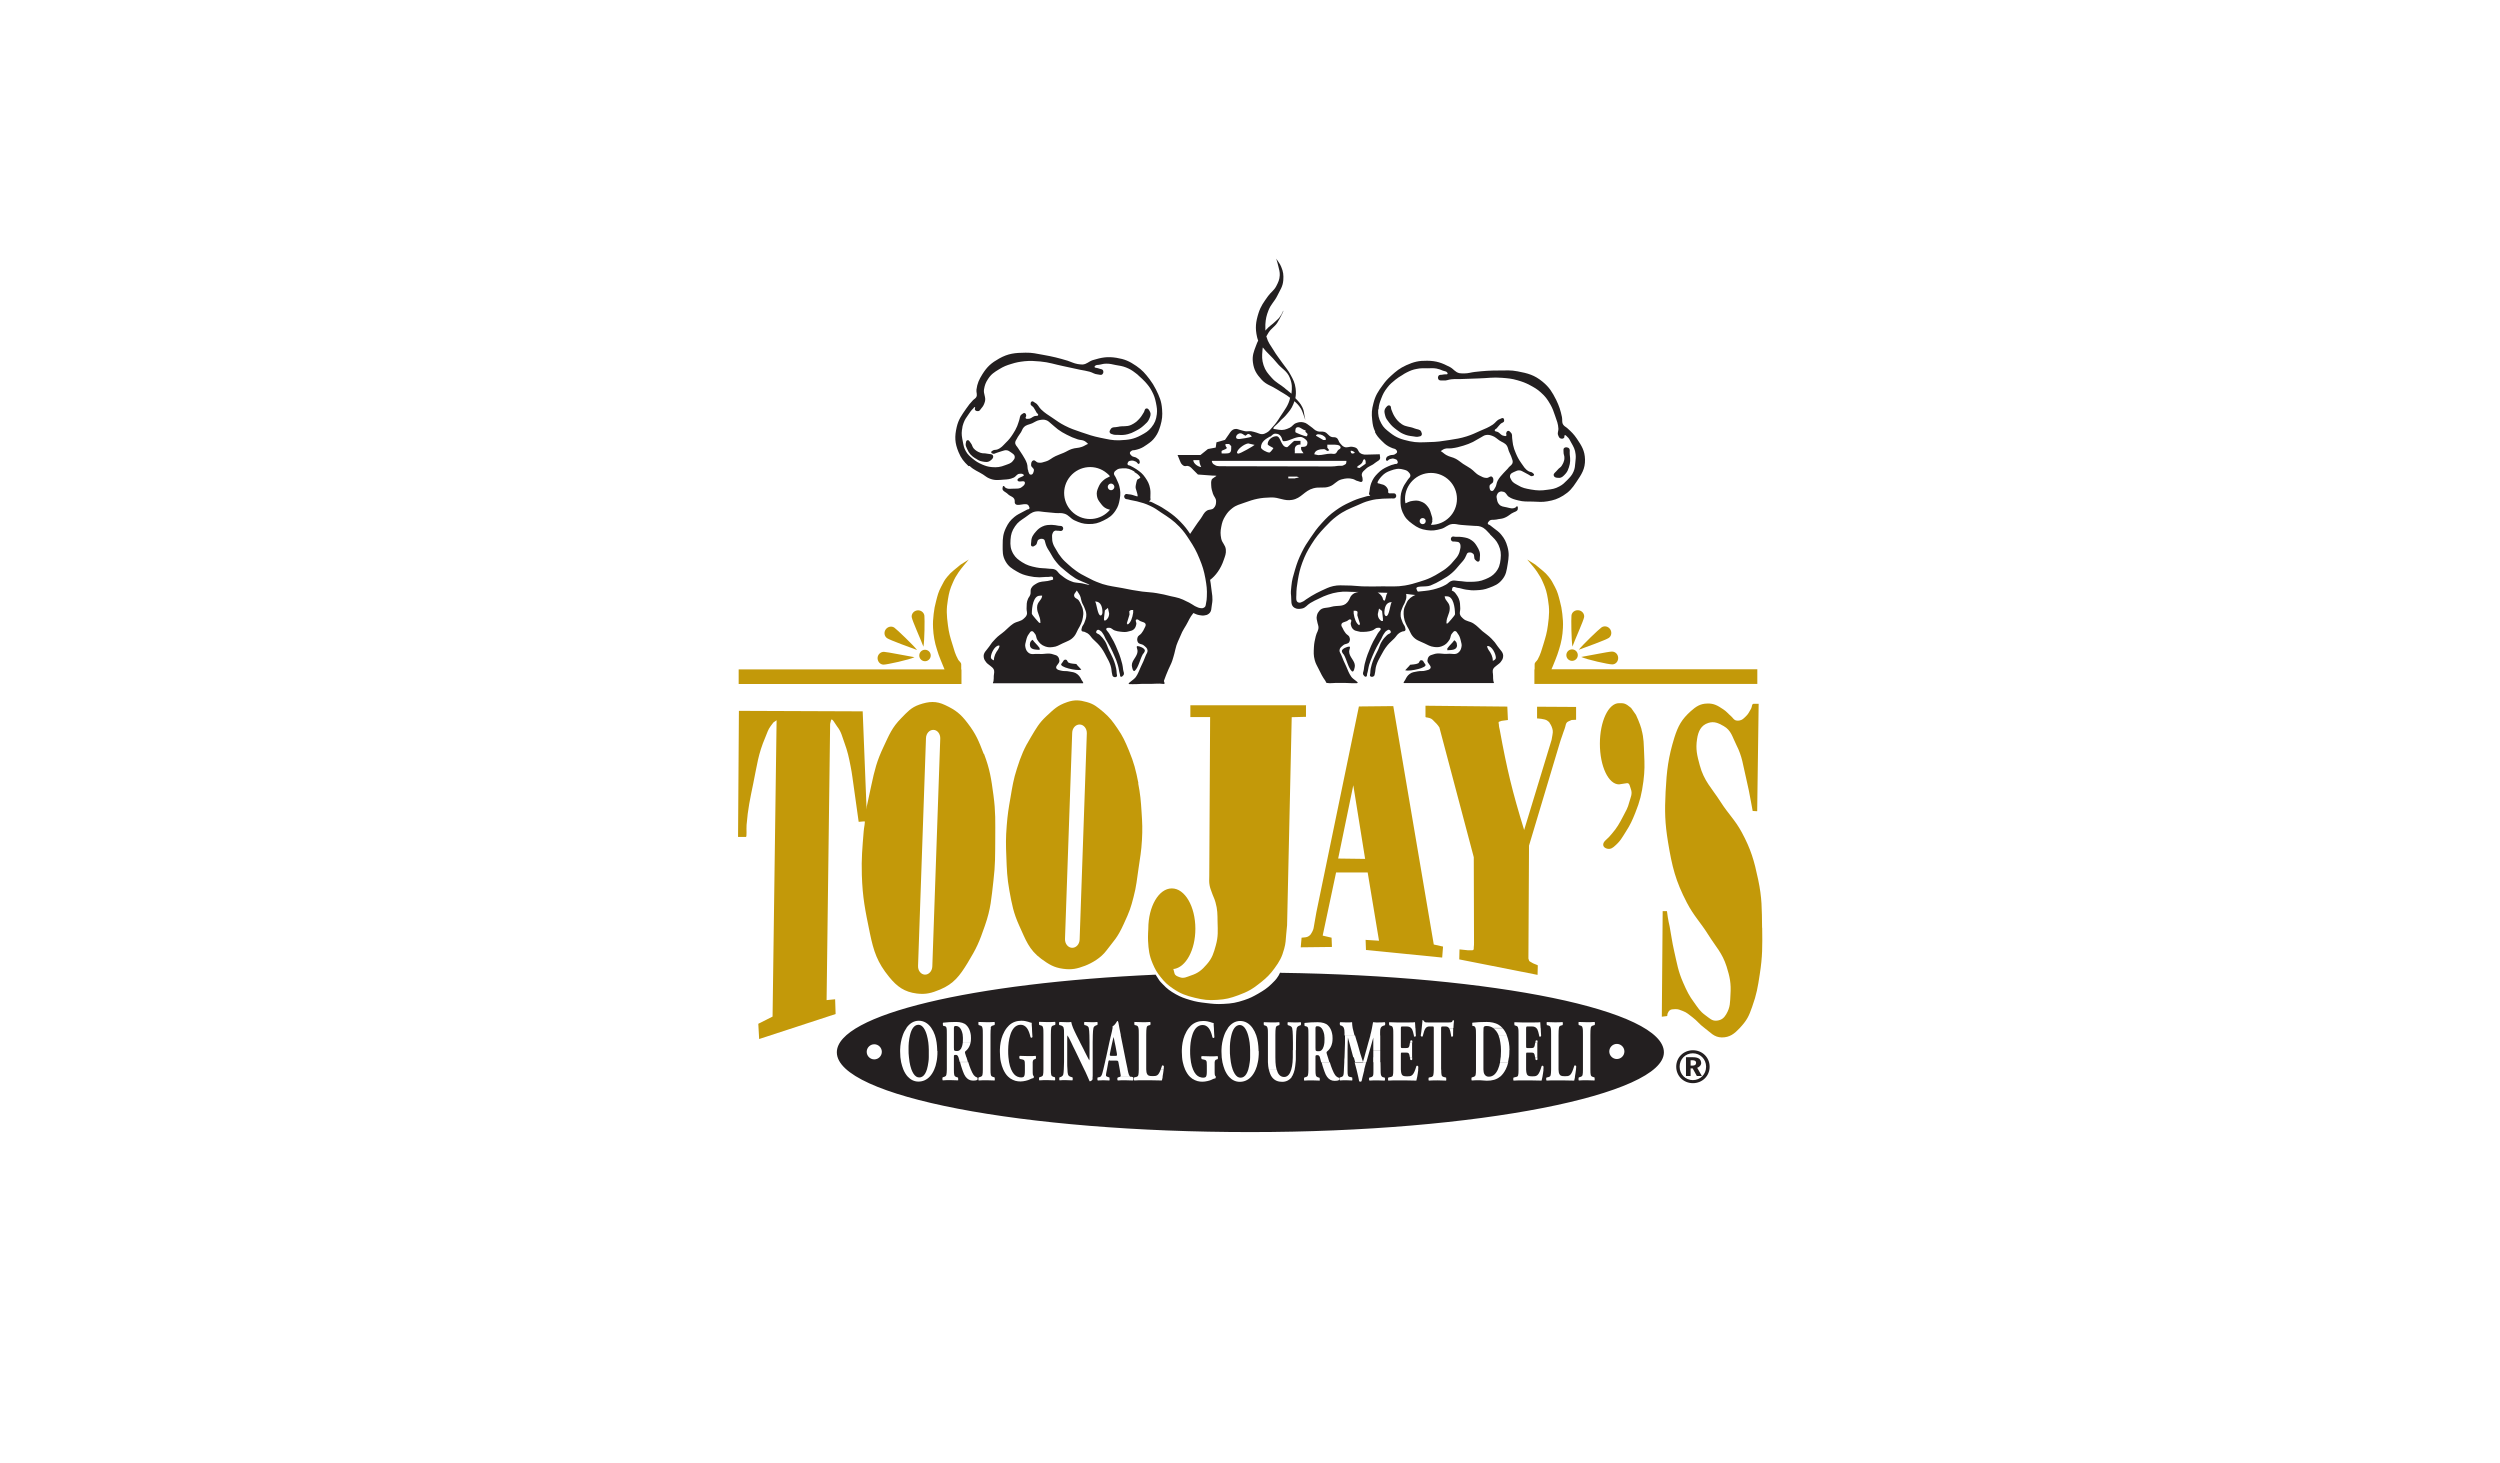 <?xml version="1.0" encoding="UTF-8"?>
<svg id="Layer_1" data-name="Layer 1" xmlns="http://www.w3.org/2000/svg" width="205" height="120" viewBox="0 0 205 120">
  <defs>
    <style>
      .cls-1 {
        fill: #c39909;
      }

      .cls-2 {
        fill: #231f20;
      }
    </style>
  </defs>
  <g>
    <path class="cls-2" d="m139.49,87.14c0-.12-.05-.23-.14-.31-.1-.08-.24-.14-.58-.14h-.52v1.54h.38v-.62h.17l.34.62h.41l-.38-.67c.16-.06.33-.19.33-.42Zm-.68.24h-.18v-.44h.13c.18,0,.32.04.32.22,0,.14-.1.22-.28.22Z"/>
    <path class="cls-2" d="m138.82,86.12h0c-.77,0-1.37.59-1.37,1.35s.6,1.35,1.37,1.35,1.37-.59,1.37-1.35-.6-1.35-1.37-1.35Zm0,2.45c-.62,0-1.09-.48-1.09-1.1s.47-1.1,1.08-1.1h0c.61,0,1.09.48,1.09,1.1s-.47,1.1-1.09,1.1Z"/>
    <path class="cls-2" d="m112.74,35.42c.16.32.3.47.55.72.2.2.31.31.55.45.14.08.23.11.37.17.1.04.18.03.25.1h0c.06.06.11.11.1.2,0,.09-.08.12-.15.17-.15.12-.3.04-.47.12-.11.05-.2.07-.25.17-.04.09-.07.19,0,.25.09.08.16-.09.27-.12.15-.04.25-.08.4-.02.1.03.18.05.22.15.04.08.06.16,0,.22-.05.06-.12.03-.2.05-.23.06-.36.1-.57.2-.35.16-.55.28-.82.55s-.41.46-.55.82c-.1.27-.11.44-.15.72-.01.08-.05.12-.02.2.01.05.13.12.07.12h-.02c-.22,0-.34.07-.55.12-.43.12-.67.21-1.07.4-.48.22-.75.37-1.17.67-.49.35-.74.6-1.15,1.05-.4.44-.59.71-.92,1.2-.31.45-.48.71-.72,1.2-.26.53-.38.85-.55,1.42-.15.52-.25.81-.3,1.35-.03.31-.06.49-.02.8.04.39-.06.77.28.97.21.12.38.1.61.06.31-.06.41-.29.68-.45.27-.16.44-.24.72-.37.29-.14.45-.22.75-.32.3-.1.48-.15.8-.2.56-.09.88-.02,1.45-.02.09,0,.17,0,.24,0-.23.04-.43.1-.6.31-.09.11-.1.2-.17.32-.05.09-.08.14-.15.22-.35.41-.81.22-1.32.37-.38.12-.72.02-.97.32-.11.13-.16.22-.2.37-.07.25,0,.4.05.65.02.11.06.16.07.27.04.32-.15.48-.22.8-.08.35-.13.54-.15.9-.02.42-.04.67.07,1.07.08.3.19.45.32.72.19.39.3.62.55.97.05.07.04.16.12.17.32.05.44,0,.72,0,.1,0,.19,0,.27,0,.16,0,.3,0,.5,0,.2,0,.32.02.52.02.18,0,.31.01.45,0,.27-.02-.3-.3-.45-.52-.21-.3-.27-.51-.42-.85-.17-.36-.26-.56-.4-.92-.06-.16-.17-.25-.15-.42.02-.19.15-.27.3-.4.17-.15.4-.08.5-.27.06-.13.07-.23.02-.37-.05-.18-.21-.2-.32-.35-.12-.15-.17-.25-.25-.42-.05-.1-.11-.16-.1-.27.02-.21.26-.21.45-.3.12-.06.21-.2.32-.12.12.08-.03.23,0,.37.04.18.07.3.2.42.12.12.24.13.4.17.04.01.07.02.1.02.02,0,.05.01.07.02.17.02.32,0,.52-.01.19-.02.3-.04.47-.1.19-.06.25-.22.45-.22.08,0,.13-.02.2.02.16.1-.11.28-.2.45-.13.26-.24.39-.37.65-.14.28-.21.44-.32.72-.11.26-.17.41-.25.67-.11.35-.16.56-.2.92-.02.17-.13.31-.02.45.06.08.13.17.22.12.08-.04.05-.14.07-.22.09-.29.09-.46.17-.75.09-.29.16-.45.27-.72.13-.3.2-.46.35-.75.14-.26.23-.39.37-.65.09-.16.11-.27.22-.42.08-.11.11-.18.22-.25.08-.05.14-.11.22-.07.07.03.11.08.12.15.04.15-.19.16-.3.27-.18.18-.29.29-.42.5-.17.26-.19.44-.32.72-.13.28-.23.43-.35.72-.07.18-.12.29-.17.47-.08.27-.11.42-.12.7,0,.11-.07.2,0,.27.1.1.32.04.35-.1.1-.4.05-.5.15-.8.1-.31.2-.47.35-.75.2-.37.31-.58.57-.9.19-.23.34-.33.55-.55.17-.17.22-.32.42-.45.09-.06.15-.08.25-.12.09-.03.17,0,.22-.07.06-.08.02-.15,0-.25-.03-.17-.14-.24-.2-.4-.1-.26-.19-.42-.17-.7,0-.22.07-.34.15-.55.07-.19.16-.28.22-.47.05-.15.1-.24.1-.4,0-.09,0-.17-.02-.24.29.03.5.07.76.09-.07.03-.15.06-.23.11-.15.09-.24.16-.35.3h-.01c-.08.11-.11.18-.17.31-.11.22-.17.35-.2.6-.02.19,0,.31.02.5.03.21.07.33.15.52.08.19.15.29.25.47.12.22.15.36.3.55.28.35.57.41.97.6.3.14.47.26.8.3.24.03.39.03.62-.05.31-.11.47-.27.65-.55.11-.18.06-.34.2-.5.09-.1.14-.22.27-.2.11.02.13.11.2.2.15.19.19.34.25.57.05.22.11.36.05.57-.04.17-.09.28-.22.4-.25.24-.53.09-.87.12-.47.05-.78-.12-1.22.05-.14.05-.25.06-.35.17-.08.1-.1.18-.12.3-.05.28.41.48.22.7-.1.11-.21.11-.35.15-.25.08-.42.02-.67.07-.27.06-.45.05-.67.22-.18.14-.25.27-.35.47-.05.1-.21.27-.1.27h7.34c.08,0-.02-.12-.02-.2-.02-.16-.02-.24-.02-.4,0-.22-.08-.38.02-.57.07-.12.15-.16.25-.25.13-.12.24-.16.35-.3.11-.14.17-.23.2-.4.07-.39-.23-.57-.45-.9-.17-.26-.28-.4-.5-.62-.26-.27-.46-.38-.75-.62-.28-.24-.41-.42-.72-.62-.32-.21-.6-.16-.87-.42-.1-.1-.17-.15-.22-.27-.09-.2.01-.34,0-.55-.02-.32,0-.51-.12-.8-.05-.12-.09-.19-.17-.3-.09-.13-.14-.21-.27-.3-.05-.03-.1-.05-.14-.07,0-.01.02-.02.02-.04.03-.07,0-.14.05-.2.1-.12.24,0,.4.02.28.03.42.11.7.15.33.05.52.07.85.05.42-.02.66-.05,1.05-.2.45-.17.74-.28,1.05-.65.35-.41.38-.77.47-1.3.09-.55.13-.89-.02-1.42-.12-.42-.24-.66-.52-1-.2-.24-.36-.33-.6-.52-.12-.1-.2-.16-.32-.25-.07-.05-.16-.04-.17-.12-.02-.07.03-.11.07-.17.15-.22.39-.11.65-.17.23-.06.38-.04.6-.12.27-.1.39-.21.62-.37.22-.15.54-.16.52-.42,0-.07.02-.15-.05-.17-.07-.02-.09.07-.15.1-.25.13-.45.04-.72-.02-.26-.06-.45-.05-.62-.25-.11-.13-.14-.23-.17-.4-.03-.14-.06-.24,0-.37.05-.12.1-.2.22-.25.12-.05.2-.03.32,0,.22.06.24.27.42.4.27.18.46.22.77.3.45.12.73.09,1.2.1.47.01.74.06,1.2-.02.53-.09.84-.19,1.3-.47.51-.32.74-.6,1.07-1.1.44-.65.74-1.09.72-1.87-.02-.71-.27-1.11-.67-1.7-.25-.37-.44-.55-.77-.85-.13-.12-.25-.15-.35-.3-.13-.21-.05-.38-.1-.62-.12-.56-.22-.88-.47-1.4-.33-.65-.56-1.04-1.12-1.5-.67-.55-1.2-.69-2.05-.85-.57-.11-.9-.07-1.47-.07-.8,0-1.25.03-2.05.12-.33.04-.52.12-.85.12-.16,0-.25,0-.4-.02-.35-.08-.46-.33-.77-.5-.67-.35-1.11-.51-1.87-.52-.69-.01-1.1.09-1.72.37-.54.25-.81.47-1.25.87-.29.27-.44.43-.67.75-.39.53-.61.86-.77,1.5-.14.52-.16.84-.1,1.37.04.39.08.62.25.97Zm9.25,17.55c.35,0,.67.65.67.97,0,.13-.13.2-.25.25,0-.35-.15-.63-.35-.9,0,0-.2-.32-.07-.32Zm-10.54-1.7c-.25-.15-.38-.52-.45-.97v-.22h.15c.07,0,.15.05.17.1l-.02.27.22.72-.07.1Zm1.95-.35h-.12c-.13-.07-.3-.25-.3-.57l.1-.45.25.2.07.62v.2Zm.05-1.7c-.07-.08-.05-.16-.1-.25-.1-.18-.23-.3-.38-.38.01,0,.02,0,.04,0,.3.01.47.01.76.02-.17.24-.15.79-.31.61Zm.22,1.3c-.1,0-.15-.15-.15-.25,0-.4.1-.9.6-.9-.13.18-.2,1.15-.45,1.15Zm5.64-.15c0,.1-.6.75-.6.75-.17,0-.1.02-.1-.05,0-.52.27-.7.27-1.2s-.37-.55-.42-.97c.07-.02.12,0,.2,0,.52,0,.65.92.65,1.47Zm2.87-6.55c.31.31.52.48.7.87.18.41.22.7.17,1.15-.05.46-.13.75-.42,1.1-.25.29-.47.4-.82.55-.45.19-.74.21-1.22.22-.39.02-.61-.05-1-.07-.2-.01-.33-.07-.52-.02-.23.06-.3.21-.5.32-.38.21-.63.29-1.05.4-.47.12-.85.12-1.22.17-.08,0-.09-.08-.12-.15-.23-.4.7-.18,1.12-.35.36-.15.56-.25.9-.45.35-.2.55-.31.85-.57.29-.25.42-.43.67-.72.16-.19.27-.28.4-.5.05-.09.07-.15.12-.25.04-.07.04-.13.1-.17.06-.05.12-.05.2-.05.11,0,.17.04.25.1.16.13.03.36.17.5.09.08.16.18.27.15.15-.04.1-.22.12-.37.05-.36-.06-.59-.25-.9-.13-.21-.22-.33-.42-.47-.26-.19-.46-.22-.77-.27-.2-.03-.32-.03-.52-.02-.14,0-.25-.07-.35.02-.05.05-.07.08-.07.15,0,.06.01.1.05.15.07.1.18.05.3.07.13.03.23,0,.32.07.09.08.11.16.12.27.01.1,0,.15-.02.25-.04.21-.07.33-.17.52-.1.18-.19.27-.32.42-.2.24-.31.37-.55.57-.23.2-.39.29-.65.45-.27.17-.43.26-.72.4-.36.17-.57.23-.95.35-.45.14-.71.22-1.17.3-.71.12-1.13.06-1.85.07-.65.01-1.02.02-1.67,0-.47-.02-.73-.07-1.2-.07-.46,0-.73-.05-1.17.05-.39.09-.59.21-.95.37-.34.16-.53.26-.85.45-.17.1-.26.17-.42.27-.1.06-.14.12-.25.17-.14.06-.24.14-.39.08-.23-.08-.16-.45-.16-.6,0-.45.04-.75.12-1.22.1-.58.17-.9.37-1.45.23-.61.4-.94.75-1.5.37-.59.62-.89,1.1-1.4.36-.38.56-.59.97-.9.6-.45,1.01-.6,1.7-.9.37-.16.58-.27.97-.37.43-.12.68-.14,1.12-.17.27-.02.43,0,.7-.02.13-.01.24.04.32-.05.05-.05.07-.08.07-.15,0-.06-.01-.1-.05-.15-.08-.11-.21-.05-.35-.07-.09-.01-.16.03-.22-.02-.09-.07,0-.17-.05-.27-.06-.16-.13-.25-.27-.35-.14-.1-.26-.08-.42-.15-.07-.03-.16,0-.17-.07,0,0,0,0,0,0h0s0,0,0,0c-.02-.1.17-.36.35-.55.23-.24.41-.34.72-.45.37-.13.62-.2,1-.1.2.05.34.07.47.22.08.09.14.15.15.27.01.17-.14.23-.22.37-.14.24-.26.35-.37.6-.17.38-.22.63-.22,1.05,0,.4.02.64.17,1,.2.46.42.68.82.97.4.3.68.43,1.17.5.45.07.73.02,1.17-.1.38-.1.53-.36.92-.4.27-.03.43.05.7.07.37.04.58.04.95.07.26.03.43-.01.67.07.37.13.5.35.77.62Zm-4.74-1.09c.05-.24-.03-.39-.1-.62-.07-.24-.12-.38-.27-.57-.17-.22-.31-.33-.57-.42-.24-.09-.4-.08-.65-.05-.15.02-.24.04-.37.1l-.22.1-.02-.03c-.02-.11-.03-.22-.03-.33,0-1.17.95-2.13,2.13-2.13s2.13.95,2.13,2.13-.95,2.13-2.13,2.13c0,0,.09-.17.12-.29h0Zm-.53,0c0,.14-.11.25-.25.25s-.25-.11-.25-.25.11-.25.25-.25.25.11.25.25Zm6.8-4.39c-.15.19-.27.27-.42.45-.2.23-.33.35-.48.62-.12.22-.08.4-.22.6-.08.11-.11.25-.25.25-.17,0-.21-.23-.2-.4.02-.19.27-.19.3-.37.03-.16.03-.31-.1-.4-.14-.09-.25.1-.43.1-.25,0-.38-.09-.6-.2-.32-.16-.43-.37-.72-.57-.23-.16-.37-.22-.6-.37-.24-.16-.35-.28-.6-.42-.29-.16-.51-.15-.8-.32-.19-.11-.25-.2-.45-.32h0c.12-.07.17-.13.3-.18.22-.08.37-.02.6-.05.39-.05.6-.11.97-.22.31-.1.48-.16.77-.3.26-.13.39-.24.65-.37.16-.08.24-.17.42-.2.2-.03.33,0,.52.07.25.09.35.22.57.37.25.17.47.2.63.45.09.15.09.26.15.42.09.24.18.36.25.6.03.12.08.18.07.3-.01.23-.2.3-.35.47Zm-10.67-4.76c.02-.36.09-.56.22-.9.14-.37.25-.58.5-.9.22-.29.39-.42.67-.65.2-.16.33-.24.55-.37.14-.09.22-.15.37-.22h0c.3-.15.49-.23.82-.29.33-.07.53-.05.87-.05.29,0,.46-.03.75.02.21.04.33.09.52.17.15.06.29.04.37.17.01.02.02.03.02.05.04.14-.21.06-.35.1-.16.05-.32-.02-.4.12-.05.1-.05.18,0,.27.08.14.24.08.4.1.26.03.41-.08.67-.1.31-.03.49-.01.8-.02.56-.02.87-.03,1.42-.05.75-.02,1.17-.11,1.92-.05.5.04.79.06,1.27.2.41.12.64.2,1.02.4.37.2.59.32.9.6.36.32.53.55.77.97.2.35.27.57.4.95.14.41.25.64.27,1.07,0,.2-.1.34-.02.52.05.13.09.24.22.27.11.03.21.01.27-.07.05-.06-.02-.16.05-.2.08-.04.13.07.2.12.17.14.21.28.32.47.2.35.33.57.37.97.03.25,0,.4-.02.65-.03.31-.03.49-.15.77-.13.31-.29.46-.52.7-.23.23-.36.37-.65.52-.35.19-.58.22-.97.27-.52.08-.83.07-1.35-.02-.43-.08-.7-.12-1.07-.35-.24-.14-.42-.2-.55-.45-.06-.12-.12-.19-.1-.32.03-.21.21-.26.4-.35.13-.06.21-.1.35-.1.17,0,.25.08.4.15.15.07.22.13.37.2.11.05.18.16.3.12.07-.02.14-.03.15-.1.01-.07-.05-.1-.1-.15-.1-.11-.22-.07-.35-.15-.3-.18-.4-.39-.6-.67-.21-.3-.31-.49-.45-.82-.11-.26-.16-.4-.22-.67-.04-.2-.04-.32-.07-.52-.03-.19.03-.34-.1-.47-.08-.09-.16-.2-.27-.15-.08.03-.1.1-.12.17-.03.08.06.16,0,.22s-.14.01-.22,0c-.21-.04-.27-.19-.45-.3-.11-.06-.29-.03-.27-.15,0-.08.09-.09.15-.15.13-.14.19-.24.32-.37.11-.11.28-.1.3-.25,0-.08,0-.14-.05-.2-.09-.08-.19.01-.3.05-.27.09-.34.29-.57.45-.38.25-.63.34-1.05.52-.42.19-.66.31-1.1.45-.54.17-.86.21-1.42.3-.64.1-1,.16-1.65.17-.62.02-.99.06-1.6-.07-.67-.15-1.08-.27-1.62-.7-.33-.26-.53-.41-.72-.77-.22-.4-.27-.69-.25-1.15Z"/>
    <path class="cls-2" d="m119.47,52.9c0-.2-.07-.3-.22-.4h0c-.17.25-.35.37-.57.67v.15c.35-.02.8,0,.8-.42Z"/>
    <path class="cls-2" d="m110.63,53.02c-.15,0-.6.17-.6.37,0,.12.17.3.17.3.22.37.35,1.07.65,1.35.17.15.25-.35.25-.45,0-.42-.47-.72-.47-1.17,0-.15.15-.4,0-.4Z"/>
    <path class="cls-2" d="m100.85,86.1c0,.18,0,.39.03.6h0c.01.13.03.26.05.4h0c.04.21.08.42.15.6h0c.1.27.23.49.4.6h0c.08.05.16.07.25.07s.17-.02.25-.07h0c.17-.1.29-.31.38-.6h0c.05-.17.09-.38.12-.6h0c.02-.13.03-.26.03-.4,0-.13,0-.27,0-.42,0-.06,0-.12,0-.18h0c0-.21-.02-.41-.04-.6-.03-.22-.07-.42-.12-.6h0s0,0,0,0c-.07-.25-.16-.45-.27-.6h0c-.12-.16-.26-.25-.42-.25-.17,0-.32.09-.44.25h0c-.11.15-.19.35-.25.6h0c-.04.18-.08.38-.1.6h0c-.02.18-.02.37-.02.58v.02h-.69,0s.69,0,.69,0Z"/>
    <path class="cls-2" d="m104.97,79.75h0s-.08.16-.08.16c-.03.07-.06.11-.1.17-.16.26-.3.38-.52.6-.38.37-.64.53-1.1.8-.42.24-.67.37-1.12.52-.65.22-1.04.29-1.72.32-.55.03-.87,0-1.42-.07-.52-.06-.82-.1-1.32-.25-.47-.14-.74-.23-1.17-.47-.46-.26-.71-.44-1.07-.82-.13-.14-.22-.21-.32-.37l-.27-.42h.03c-15,.67-26.17,3.27-26.17,6.37,0,3.61,15.18,6.54,33.91,6.54s33.91-3.09,33.91-6.54-13.86-6.28-31.43-6.52Zm-26.02,5.14h.66c0,.08.01.15.01.24,0,.14-.01.26-.03.36h-.64c0-.09.01-.18.01-.29s0-.21-.02-.31Zm-7.26,1.98c-.34,0-.62-.28-.62-.62s.28-.62.62-.62.62.28.62.62-.28.62-.62.62Zm5.18-.69c0,.18,0,.35-.02.51h0c-.01.14-.03.27-.06.4-.04.22-.1.42-.18.6h0c-.1.24-.23.44-.38.6h0c-.25.26-.56.4-.92.4-.33,0-.63-.14-.87-.4h0s0,0,0,0c-.15-.16-.27-.36-.37-.6h0c-.07-.18-.13-.38-.18-.6h0c-.02-.13-.04-.26-.06-.4h0c-.01-.15-.02-.3-.02-.46,0-.05,0-.1,0-.15h0c0-.21.03-.41.06-.6h0s0,0,0,0c.04-.21.09-.41.16-.6h0s0,0,0,0c.08-.23.19-.43.31-.6h.53c-.11.15-.19.35-.25.6h0c-.04.18-.08.38-.1.6h0c-.02.18-.02.37-.02.58v.02h-.69,0s.69,0,.69,0c0,.18,0,.39.03.6h0c.01.13.03.26.05.4h0c.04.21.08.42.15.6h0c.1.27.23.49.4.6h0c.08.05.16.07.25.07s.17-.02.25-.07h0c.17-.1.29-.31.38-.6h0s0,0,0,0h0s0,0,0,0c.05-.17.09-.37.12-.6h0c.02-.13.03-.26.03-.4,0-.13,0-.27,0-.42,0-.06,0-.12,0-.18h0c0-.21-.02-.41-.04-.6-.03-.22-.07-.42-.12-.6h0s0,0,0,0c-.07-.25-.16-.45-.27-.6-.12-.16-.26-.25-.42-.25-.17,0-.32.09-.44.25h0s-.54,0-.54,0c.26-.36.6-.58,1.01-.58s.76.21,1.02.58c.12.17.22.37.3.6h0c.06.18.11.38.14.6.03.19.04.39.05.6h-.69,0s.69,0,.69,0v.09Zm1.69,2.41c-.23-.01-.42-.02-.63-.02s-.41,0-.63.02c-.03-.04-.03-.22,0-.25l.12-.04s.04-.01.06-.02h0s0,0,0,0c.12-.05.15-.15.16-.6v-2.8h0c0-.32,0-.5-.03-.6h0c-.03-.1-.07-.12-.16-.14l-.12-.03s-.04-.22,0-.25c.32-.04.66-.06,1.07-.06.37,0,.68.09.84.26.07.07.13.14.18.23.1.17.16.37.19.6h-.66c-.04-.26-.12-.47-.23-.6h0c-.09-.1-.2-.16-.32-.16-.13,0-.17.01-.18.16h0s0,.12,0,.21v.39h0v1.01c0,.09,0,.15.01.19h-.61,0s.61,0,.61,0c.02.08.09.09.25.09.1,0,.18-.03.24-.09h0s.06-.07.09-.11c.05-.09.11-.24.14-.49h0s.64,0,.64,0c-.06.29-.18.47-.3.6h0s-.09.08-.13.12c-.04.04-.04.08-.02.16.03.11.07.22.1.32h-.65c-.05-.15-.12-.19-.21-.19-.15,0-.16.01-.16.16v.44h0v.6h0c0,.45.03.54.16.6h0s.04.01.06.02l.12.04s.03.21,0,.25Zm.04-1.9h.65c.04.14.08.28.12.4h-.67c-.03-.11-.06-.23-.09-.34,0-.02-.01-.04-.02-.06Zm1.53,1.86c-.07.05-.21.06-.34.06-.26,0-.46-.11-.62-.33h0c-.08-.11-.15-.26-.21-.43-.02-.06-.04-.11-.06-.17h0c-.07-.2-.13-.4-.18-.6h.67c.07.24.14.43.21.6h0c.08.2.16.36.24.47.04.05.08.09.12.12.07.05.13.07.17.08.04.04.04.14.02.19Zm1.12-4.26c-.02.11-.03.29-.03.58v.02h0v2.2h0v.6c0,.46.03.55.16.6.02,0,.04.01.06.02l.12.04s.03.21,0,.25c-.23-.01-.44-.02-.65-.02s-.42,0-.66.02c-.03-.04-.03-.21,0-.25l.12-.04s.04-.01.06-.02h0c.13-.05.16-.14.16-.6v-.6h0v-1h0v-.6h0v-.6h0v-.02c0-.3,0-.47-.03-.58h0c-.03-.14-.08-.17-.2-.2l-.12-.04s-.03-.21,0-.25c.23.01.45.02.66.02s.42,0,.65-.02c.03.04.03.21,0,.25l-.12.04c-.11.03-.17.06-.2.2h0Zm3.68,2.54l-.1.03c-.09.03-.13.07-.15.23h0c0,.07,0,.15,0,.27v.33h0v.07c0,.3,0,.45.09.47,0,0,0,.03,0,.05,0,.05,0,.11-.02.12-.07.02-.19.04-.3.11-.15.08-.52.17-.76.17-.29,0-.54-.05-.85-.25-.06-.04-.12-.09-.18-.15h0s0,0,0,0c-.16-.15-.29-.36-.4-.6h0c-.08-.18-.14-.38-.19-.6h0c-.03-.13-.05-.26-.06-.4-.01-.14-.02-.28-.02-.43,0-.06,0-.12,0-.17h0s0,0,0,0c0-.21.03-.41.06-.6.04-.21.09-.41.17-.6h0c.09-.22.2-.42.34-.6h0c.06-.07.12-.14.18-.2.29-.27.64-.38,1.01-.38.48,0,.72.17.85.17,0,.09,0,.24.02.41h-.43s0,0,0,0h.43c0,.18.02.39.03.6h0s0,.1.01.15c-.02.08-.13.09-.16.01-.01-.06-.02-.11-.04-.16h0c-.07-.26-.16-.46-.27-.6h0,0c-.14-.17-.3-.25-.5-.25-.21,0-.39.09-.54.25h0s0,0,0,0c-.13.15-.24.35-.31.6h0c-.06.18-.1.38-.13.6h-.66,0s.66,0,.66,0c-.02.19-.04.39-.04.6h0v.04c0,.2,0,.39.02.56.01.14.03.28.05.4h0c.04.24.1.43.17.6h0c.07.16.15.3.24.4.09.1.18.16.27.2h-.78s0,0,0,0h.78c.12.05.23.07.32.07.1,0,.17-.02.22-.07.06-.07.08-.21.08-.48v-.45c0-.12,0-.2-.01-.27-.02-.15-.08-.18-.22-.21l-.19-.04s-.04-.08-.04-.14h0s.01-.09.04-.11c.31.01.52.02.73.02s.42,0,.57-.02c.02.02.03.06.03.11h-1.35,0s1.35,0,1.35,0c0,.06,0,.12-.03.14Zm1.6,1.76c-.23-.01-.44-.02-.65-.02s-.42,0-.66.02c-.03-.04-.03-.21,0-.25l.12-.04s.04-.01.06-.02h0s0,0,0,0c.13-.05.16-.14.16-.6v-1h0v-.6h0v-.6h0v-.62c0-.3,0-.47-.03-.58h0c-.03-.14-.08-.17-.2-.2l-.12-.04s-.03-.21,0-.25c.23.01.45.02.66.02s.42,0,.65-.02c.03.04.03.21,0,.25l-.12.04c-.11.03-.17.06-.2.2h0c-.02.11-.03.29-.03.58v.62h0v.6h0v.6h0v.4h0v.6c0,.46.03.55.16.6h0s.04.01.06.02l.12.04s.03.21,0,.25Zm2.82.08s-.07-.16-.17-.39h.41c0,.09,0,.16,0,.22-.03.09-.15.17-.25.17Zm.54-4.59c-.11.04-.18.08-.23.21h0s0,.02,0,.02c-.03.11-.04.31-.05.57h0c0,.18-.01.39-.01.6h0v.6h0v1h0v.6h0c0,.22,0,.43,0,.6h-.42c-.05-.12-.11-.25-.18-.4l-.1-.2h0l-.29-.6h0l-.19-.4-.29-.6-.13-.26c-.06-.13-.11-.24-.16-.34h0c-.15-.31-.25-.5-.31-.58-.02.07-.02.19-.02.46v.12h0v.6h0v.6h0v.4c0,.22,0,.43.02.6h0c0,.18.02.32.04.4.03.12.1.17.18.2h0s.05.02.07.03l.12.03c.03.06.03.21,0,.25-.23-.01-.41-.02-.58-.02-.16,0-.32,0-.48.02-.03-.04-.03-.19,0-.25l.07-.02s.06-.02.08-.03h0c.07-.04.13-.09.16-.2.02-.08.03-.22.04-.4h0c0-.17.02-.38.02-.6h0v-.4h0v-.6h0v-.6h0v-.6c0-.36,0-.47-.03-.56,0-.01,0-.02,0-.04h0c-.03-.1-.1-.17-.24-.21l-.12-.03c-.03-.06-.03-.23.02-.25.2.01.42.02.6.02.15,0,.27,0,.36-.02.02.13.07.29.15.49h-.77s0,0,0,0h.77c.07.17.17.37.28.6h0c.08.17.18.35.28.55l.02.05.31.6h0l.03.07c.11.22.2.39.27.53h0c.05.1.1.19.14.26.02-.06.02-.15.02-.26v-.6h0v-.6h0c0-.21,0-.42-.01-.6,0-.26-.03-.47-.05-.58,0,0,0-.02,0-.02h0c-.04-.13-.13-.17-.24-.21l-.12-.03c-.03-.06-.03-.21,0-.25.23.01.4.02.58.02.16,0,.32,0,.48-.02.03.04.03.19,0,.25l-.08.02Zm1.13,2.87c-.1,0-.12,0-.14.14h0s-.11.6-.11.6h0l-.05.24c-.03.14-.03.2-.03.26,0,.04.02.07.1.1h0s.03.01.05.02l.13.04s.04.22,0,.25c-.15-.01-.32-.01-.51-.02-.15,0-.25.02-.44.02-.05-.04-.04-.19-.01-.25l.12-.02s.06-.01.09-.03h0c.07-.04.13-.13.18-.33.02-.09.04-.18.07-.27h0c.04-.17.08-.37.14-.6h0s0,0,0,0c.02-.09.04-.18.06-.28l.03-.12.13-.6h0l.13-.6h0l.1-.44c.01-.06.03-.11.04-.16h0s0,0,0,0c.06-.26.11-.45.13-.6h.56s0,0,0,0h-.56c0-.05,0-.1,0-.15.21-.08.37-.43.38-.43.06,0,.08.04.1.14.02.12.04.25.08.44h0s0,0,0,0c.03.15.07.32.11.55v.05h0l.12.6h-.61c-.04-.2-.07-.37-.1-.47-.03.11-.07.27-.11.47-.02.1-.04.21-.07.32l-.06.28h0l-.05.26c-.04.19-.02.22.09.22h.38c.1,0,.12-.02.09-.21l-.05-.27h0l-.06-.32c-.02-.1-.04-.19-.06-.28h.61l.12.6h0l.12.6.08.4h0l.12.57s0,.02,0,.03h0c.08.38.12.54.25.6h-.88c.06-.03.07-.07.07-.1,0-.05-.03-.22-.08-.49h0s0,0,0,0l-.11-.6h0c-.02-.13-.06-.14-.21-.14h-.48Zm1.89,1.65c-.21-.01-.45-.02-.67-.02s-.39,0-.58.02c-.05-.04-.06-.19,0-.25l.14-.04s.03,0,.05-.02h0s.88,0,.88,0c0,0,.03,0,.03,0l.16.04s.03.21,0,.25Zm2.43-.3h0c-.02.13-.05.24-.07.3-.23-.01-.64-.02-1-.02h-.58c-.2,0-.41,0-.68.02-.04-.04-.05-.21-.01-.25l.16-.04s.04,0,.06-.02h0c.13-.05.15-.14.16-.6h0v-.6h0s0,0,0,0v-1h0v-.6h0v-.6h0v-.03c0-.29,0-.46-.03-.57h0c-.03-.14-.08-.18-.19-.21l-.13-.03s-.04-.21,0-.25c.22.01.44.02.65.02s.42,0,.64-.02c.03.04.03.21,0,.25l-.11.03c-.11.03-.17.06-.19.21h0c-.02.11-.03.28-.03.57v.03h0v.6h0v.6h0v1h0v.29c0,.12,0,.22,0,.31h0c0,.17.03.3.07.37.06.12.13.18.45.18.34,0,.48-.02.67-.55h.24c-.02.2-.06.42-.09.6Zm.08-.6h0s-.24,0-.24,0c.03-.09.06-.19.1-.3.03-.07.13-.04.16.04,0,.08-.01.17-.02.26Zm4.43-.85l-.1.03c-.09.03-.13.07-.15.23h0c0,.07,0,.15,0,.27v.33h0v.07c0,.3,0,.45.09.47,0,0,0,.03,0,.05h0s0,.11-.02.12c-.07.02-.19.04-.3.11-.15.08-.52.17-.76.17-.29,0-.54-.05-.85-.25-.06-.04-.12-.09-.18-.15h0s0,0,0,0c-.16-.15-.29-.36-.4-.6h0c-.08-.18-.14-.38-.19-.6h0c-.03-.13-.05-.26-.06-.4h0c-.01-.14-.02-.28-.02-.43,0-.06,0-.12,0-.17h0s0,0,0,0c0-.21.03-.41.06-.6.04-.21.09-.41.17-.6h0c.09-.22.2-.42.34-.6h0c.06-.07.12-.14.18-.2.29-.27.64-.38,1.01-.38.48,0,.72.17.85.17,0,.09,0,.24.02.41h-.43s0,0,0,0h.43c0,.18.02.39.03.6h0s0,.1.01.15c-.02.08-.13.09-.16.01-.01-.06-.02-.11-.04-.16h0c-.07-.26-.16-.46-.27-.6h0,0s0,0,0,0c-.14-.17-.3-.25-.5-.25-.21,0-.39.09-.54.25h0s0,0,0,0h0s0,0,0,0c-.13.15-.24.35-.31.6h0c-.06.18-.1.38-.13.6h-.66,0s.66,0,.66,0c-.02.19-.04.39-.04.6h0v.04c0,.2,0,.39.02.56h0c.01.14.03.28.05.4h0c.04.24.1.43.17.6h0c.07.16.15.3.24.4.09.1.18.16.27.2h-.78s0,0,0,0h.78c.12.05.23.07.32.07.1,0,.17-.02.22-.07h0c.06-.07.08-.21.08-.48v-.12h0v-.33c0-.12,0-.2-.01-.27h0s0,0,0,0c-.02-.15-.08-.18-.22-.21l-.19-.04s-.04-.08-.04-.14h0s.01-.09.04-.11c.31.01.52.02.73.02s.42,0,.57-.02c.02.02.03.06.03.11h-1.35,0s1.35,0,1.35,0c0,.06,0,.12-.03.14Zm23.72-1.94h-.68c-.11-.27-.26-.47-.45-.6h0s0,0,0,0h.77c.15.16.27.37.36.6Zm-6.96-1.21s.04-.04.06-.04.04,0,.06.03c0,0,0,.02,0,.02h0,0s0,0,0,0h-.12Zm-4.63,2.6l.06-.2h0,0s0,0,0,0h0l.16-.59s0,0,0,0h0s0,0,0,0c.07-.23.12-.42.17-.6h0s.81,0,.81,0v.6h0c0,.21,0,.41,0,.6h-.57v-.6h0v-.43h0c-.04.14-.08.29-.12.43h0c-.06.2-.11.4-.17.6h0c-.06.2-.11.4-.17.6h-.28c.03-.11.07-.24.11-.4Zm.63.4v-.6h.57c0,.21,0,.41,0,.6h0c0,.14,0,.27,0,.4h-.58v-.4h0Zm-2.7-2.88c.15.01.33.02.54.02.14,0,.27,0,.42-.02,0,.16.02.32.05.49h0,0s0,0,0,0c.04.18.09.38.15.6h-.82v-.24c0-.17-.02-.28-.05-.36h.71s0,0,0,0h-.71c-.04-.12-.12-.17-.22-.21l-.09-.03c-.04-.06-.04-.23.01-.25Zm-1.31,1.09h.66c0,.08.01.15.01.24,0,.14-.01.26-.03.36h-.64c0-.09.01-.18.01-.29s0-.21-.02-.31Zm-5.38,1.29c0,.18,0,.35-.02.51h0c-.01.14-.03.27-.06.4h0c-.04.22-.1.42-.18.6h0c-.1.24-.23.44-.38.6h0s0,0,0,0c0,0,0,0,0,0h0c-.25.26-.56.4-.92.4-.33,0-.63-.14-.87-.4h0c-.15-.16-.27-.36-.37-.6h0c-.07-.18-.13-.38-.18-.6h0c-.02-.13-.04-.26-.06-.4h0c-.01-.15-.02-.3-.02-.46,0-.05,0-.1,0-.15h0c0-.21.03-.41.06-.6h0s0,0,0,0c.04-.21.09-.41.16-.6h0s0,0,0,0c.08-.23.19-.43.31-.6h.53s-.54,0-.54,0c.26-.36.6-.58,1.01-.58s.76.21,1.02.58h0c.12.17.22.37.3.6h0c.06.18.11.38.14.6.03.19.04.39.05.6h-.69,0s.69,0,.69,0v.09Zm.75.91h0c0-.13,0-.26,0-.4h0v-.6h0v-.6h0v-.6h0v-.03c0-.29,0-.46-.03-.57h0c-.03-.14-.08-.18-.19-.21l-.11-.04s-.04-.2,0-.24c.21.01.42.02.63.02s.42,0,.63-.02c.03.04.03.2,0,.24l-.1.03c-.11.04-.17.07-.19.21h0c-.02.11-.03.28-.03.57v.03h0v1.8h-.62s0,0,0,0h.62c0,.13,0,.27.01.4h0c.01.21.04.42.09.6h-.64c-.04-.17-.06-.37-.07-.6Zm1.17,1.6c-.32,0-.62-.09-.85-.4h0,0s0,0,0,0c0,0,0,0,0,0-.11-.15-.18-.35-.24-.6h.64c.09.33.25.57.55.6h-.94s0,0,0,0h.94s.04,0,.06,0c.03,0,.05,0,.08,0h.55c-.19.26-.47.4-.78.4Zm1.12-2.25c0,.08,0,.17,0,.25,0,.14,0,.27-.02.4h0c-.02.21-.04.41-.08.6h0c-.04.18-.1.34-.17.48-.02.04-.05.08-.08.12h-.55c.26-.04.42-.26.52-.6h0c.05-.17.09-.38.11-.6h0s0,0,0,0c.01-.13.02-.26.02-.4,0-.06,0-.12,0-.19v-.41h.25v.35Zm.38-2.39l-.08.03c-.11.04-.18.08-.23.21h0s0,0,0,0c0,0,0,.01,0,.02-.03.1-.04.31-.05.58h0c0,.18-.01.39-.01.6h0v.6h-.25v-.6c0-.21,0-.42-.01-.6h0c0-.26-.03-.47-.05-.58,0,0,0-.02,0-.02h0c-.04-.13-.13-.17-.24-.21l-.12-.04c-.03-.06-.03-.2,0-.24.23.01.4.02.58.02.16,0,.32,0,.48-.02.03.04.03.19,0,.24Zm1.57,4.54c-.23-.01-.42-.02-.63-.02s-.41,0-.63.02c-.03-.04-.03-.22,0-.25l.12-.04s.04-.01.06-.02h0s0,0,0,0h0s0,0,0,0c.13-.05.15-.15.16-.6h0v-.6h0v-2.2h0c0-.32,0-.5-.03-.6h0s0,0,0,0c-.03-.09-.07-.12-.16-.14l-.12-.03s-.04-.22,0-.25c.32-.04.66-.06,1.07-.06.37,0,.68.09.84.26.07.07.13.14.18.23h0c.1.17.16.37.19.6h-.66c-.04-.26-.12-.47-.23-.6h0c-.09-.1-.2-.16-.32-.16-.13,0-.17.01-.18.16h0c0,.05,0,.12,0,.21v.39h0v.6h0v.41c0,.09,0,.15.01.19h-.61,0s.61,0,.61,0c.02.08.09.09.25.09.1,0,.18-.03.24-.09h0s.06-.07.09-.11c.05-.09.11-.24.14-.49h0s.64,0,.64,0c-.06.29-.18.47-.3.6h0s-.09.08-.13.12c-.04.04-.04.08-.02.16.03.11.07.22.1.32h-.65c-.05-.15-.12-.19-.21-.19-.15,0-.16.01-.16.16v.44h0v.6h0c0,.45.03.54.16.6h0s.04.01.06.02l.12.04s.03.21,0,.25Zm.03-1.9h.65c.04.14.08.28.12.4h-.67c-.03-.11-.06-.23-.09-.34,0-.02-.01-.04-.02-.06Zm1.54,1.86c-.07.05-.21.06-.34.06-.26,0-.46-.11-.62-.33h0s0,0,0,0c-.08-.11-.15-.25-.21-.43-.02-.06-.04-.11-.06-.17h0c-.07-.2-.13-.4-.18-.6h.67c.07.24.14.43.21.6h0c.08.2.16.36.24.47.04.05.08.09.12.12h0c.07.05.13.07.17.08.04.04.04.14.02.19Zm1.19-1.86c-.06-.2-.11-.41-.16-.6h0c-.06-.21-.11-.41-.16-.6h0c-.04-.16-.08-.3-.12-.43h0c0,.16-.01.31-.02.43h0c0,.21-.01.39-.01.6h0v.09c0,.15,0,.33,0,.51h0c0,.13,0,.27,0,.4h0c0,.21,0,.42,0,.6h0v.11c0,.34.02.44.17.49h-.65,0s.66,0,.66,0c0,0,.02,0,.03,0l.17.04s.03.22,0,.25c-.16-.01-.35-.02-.51-.02-.14,0-.32,0-.49.02-.06-.03-.06-.22-.02-.25l.08-.02s.06-.02.09-.03h0c.14-.06.15-.15.17-.52,0-.02,0-.05,0-.08h0c0-.16.02-.37.03-.6h0c0-.13,0-.26.02-.4,0-.19.01-.38.02-.58v-.02h0c0-.19.01-.4.02-.6h0c0-.21,0-.42,0-.6h0s.82,0,.82,0c.04.15.09.3.14.47l.04.12h0l.17.6h0l.08.29c.02.06.06.18.1.31h0c.05.15.1.3.13.4h-.65c-.04-.13-.07-.27-.11-.4h0Zm.91,1c-.05.2-.1.4-.15.6h0c-.03.11-.05.22-.08.34-.02.03-.05.05-.09.05-.04,0-.09-.01-.11-.04-.02-.1-.04-.22-.07-.34h0c-.04-.18-.09-.38-.14-.6h0c-.05-.19-.1-.39-.16-.6h0,0s0,0,0,0h.65s0,.01,0,.02c0,0,0-.02,0-.02h.29c-.05.2-.11.4-.16.6h0Zm.16-.6h-.29c.03-.1.07-.23.12-.4h0s.28,0,.28,0c-.04.13-.07.27-.11.4Zm1.5,1.5c-.2-.01-.38-.02-.6-.02-.2,0-.43,0-.64.02-.05-.04-.06-.2-.01-.25l.13-.03s.05-.02.07-.03h0c.13-.06.13-.16.13-.54v-.06h0v-.6h.58c0,.2,0,.4.01.6h-.59,0s.59,0,.59,0c0,.03,0,.06,0,.09,0,.28.02.44.13.51h0s.04.02.06.03l.14.03c.04.06.04.22,0,.25Zm.03-4.54l-.13.04c-.11.04-.18.08-.23.2h0c-.03.07-.04.17-.04.32v.28h-.81c.06-.21.1-.4.14-.6h0c.03-.15.06-.31.09-.49.2.03.33.02.46.02.14,0,.34,0,.5-.02.05.04.05.18.01.25Zm2.73,3.63c-.02.2-.06.42-.09.6h0c-.03.13-.05.24-.07.31-.23-.01-.64-.02-1-.02h-.56c-.21,0-.42,0-.74.02-.03-.04-.03-.22,0-.25l.2-.05s.02,0,.02,0h0s0,0,0,0h0s0,0,0,0c.16-.04.19-.11.19-.6h0v-.6h0v-.4h0v-.6h0v-.6h0v-.6h0v-.04c0-.28,0-.45-.03-.56h0c-.03-.14-.08-.17-.19-.2l-.11-.04s-.04-.21,0-.25c.2.01.41.02.62.02h.91c.28,0,.52,0,.58-.02,0,.06.01.25.03.49h-.35,0s.36,0,.36,0c0,.18.02.39.03.6h0v.03c-.02.08-.12.09-.16.03,0-.02,0-.04,0-.06h0s0,0,0,0c-.05-.23-.1-.42-.15-.51-.02-.03-.04-.06-.07-.09h0c-.08-.09-.2-.14-.36-.14h-.35c-.11,0-.13,0-.14.14h0v.6h0v.6h0v.21c0,.2,0,.22.12.22h.3c.23,0,.27-.05.32-.4v-.03h.18c0,.19,0,.39,0,.6h0v.02c0,.2,0,.4,0,.58h-.18c-.05-.34-.09-.4-.32-.4h-.3c-.12,0-.12,0-.12.22v.17h0v.4h0v.28c0,.12,0,.23,0,.32h0c0,.16.03.29.06.37.06.13.13.19.45.19s.48-.02.67-.55h0c.03-.08.06-.17.09-.28.03-.08.14-.05.16.04,0,.08,0,.16-.02.24h0Zm-.5-2.2h0s-.17,0-.17,0l.02-.15c.03-.06.14-.06.16,0,0,.05,0,.1,0,.15Zm0,1.38c-.02.07-.13.07-.16,0l-.02-.18h0s.18,0,.18,0c0,.06,0,.12,0,.18Zm3-2.57h.36c-.01.2-.01.41-.01.6h0v.04c-.02.07-.14.08-.16.02,0-.02,0-.04,0-.06h0c-.04-.25-.08-.47-.17-.6h0c-.06-.09-.15-.14-.27-.14h-.26c-.09,0-.11.02-.12.13h-.62s.62,0,.62,0v.6h0v.6h0v.6h0v.6h0v.4h0v.6h-.61s.62,0,.62,0c0,.46.03.55.16.6h.01s.04.01.06.02l.17.04s.03.21,0,.25c-.28-.01-.5-.02-.69-.02-.21,0-.43,0-.73.02-.03-.04-.03-.21,0-.25l.19-.04s.04,0,.06-.02h0c.12-.05.15-.14.16-.6h0v-.6h0v-.4h0v-.6h0v-1.2h0v-.6h0,0s0,0,0,0c0-.11-.02-.13-.1-.13h-.27c-.13,0-.22.05-.29.13h-.32s.32,0,.32,0c-.1.12-.16.32-.23.6,0,.03-.01.05-.02.08-.05.04-.13.03-.16-.06,0,0,0-.01,0-.01h0c.04-.21.06-.42.08-.6h0c.03-.24.04-.44.06-.6h0s.13,0,.13,0c.02.11.05.13.36.13h1.6c.26,0,.34,0,.38-.13h0s0-.02,0-.03c.02-.01.03-.02.06-.02.02,0,.05.02.06.04h0s0,0,0,0c-.02.13-.04.35-.05.6h-.35,0Zm4.66,3.39c-.12.24-.27.44-.45.59,0,0-.01,0-.01,0h0c-.29.24-.64.33-1.08.33-.2,0-.42-.04-.57-.04-.21,0-.43,0-.67.02-.03-.04-.03-.22,0-.25l.13-.04s.04-.01.06-.02h0c.13-.05.16-.14.16-.6h0v-.6h0v-.4h0v-.6h0v-.6h0v-.6h0c0-.31,0-.49-.04-.6h0s0,0,0,0c-.03-.1-.08-.14-.17-.16h-.08s-.04-.26,0-.27c.36-.04.7-.06,1.16-.06.35,0,.71.06,1,.24.11.07.21.15.3.25h-.77c-.15-.1-.33-.16-.54-.16-.12,0-.2.04-.22.09,0,.02-.01.04-.02.06h0c-.01.07-.01.19-.01.36v.25h0v.6h0v.6h0v.6h0v.4h0v.18c0,.16,0,.3,0,.42h0c0,.17.03.3.08.39.08.14.2.21.36.21.35,0,.59-.24.75-.6h0c.08-.18.14-.38.18-.6h0s.67,0,.67,0c-.05.22-.12.42-.21.6h0Zm.21-.6h-.67c.02-.13.04-.26.05-.4h.68c-.02.14-.04.27-.07.4Zm.1-1v.04c0,.2-.01.38-.03.56h-.68c.01-.16.02-.33.02-.49v-.11h0s0,0,0,0c0-.21-.02-.41-.05-.6h0c-.03-.22-.08-.43-.15-.6h0,0s0,0,0,0h.68c.07.18.13.39.17.6h0c.03.19.05.39.05.6h0Zm2.8,1.6c-.02.2-.06.42-.09.6h0c-.03.13-.05.24-.07.31-.23-.01-.64-.02-1-.02h-.56c-.21,0-.42,0-.74.02-.03-.04-.03-.22,0-.25l.2-.05s.02,0,.02,0h0s0,0,0,0h0s0,0,0,0c.16-.04.19-.11.19-.6h0v-.6h0v-1h0v-.6h0v-.6h0v-.04c0-.28,0-.45-.03-.56h0c-.03-.14-.08-.17-.19-.2l-.11-.04s-.04-.21,0-.25c.2.01.41.02.62.02h.91c.28,0,.52,0,.58-.02,0,.06.01.25.03.49h-.35,0s.36,0,.36,0c0,.18.02.39.03.6h0v.03c-.02.08-.12.09-.16.03,0-.02,0-.04,0-.06h0s0,0,0,0c-.05-.23-.1-.42-.15-.51-.02-.03-.04-.06-.07-.09h0c-.08-.09-.2-.14-.36-.14h-.35c-.11,0-.13,0-.14.14h0v.6h0v.6h0v.21c0,.2,0,.22.12.22h.3c.22,0,.27-.05.32-.4v-.03h.18c0,.19,0,.39,0,.6h0v.02c0,.2,0,.4,0,.58h-.18c-.05-.34-.09-.4-.32-.4h-.3c-.12,0-.12,0-.12.22v.17h0v.4h0v.28c0,.12,0,.23,0,.32h0c0,.16.03.29.06.37.06.13.13.19.45.19s.48-.02.67-.55h0c.03-.08.06-.17.09-.28.03-.08.14-.05.16.04,0,.08,0,.16-.02.24h0Zm-.68-1h.18c0,.06,0,.12,0,.18-.02.07-.13.07-.16,0l-.02-.18h0s0,0,0,0Zm.18-1.2h0s-.17,0-.17,0l.02-.15c.03-.06.14-.06.16,0,0,.05,0,.1,0,.15Zm3.08,2.8c-.02.13-.05.24-.07.31-.23-.01-.64-.02-1-.02h-.58c-.2,0-.41,0-.68.02-.04-.04-.05-.21-.01-.25l.16-.04s.04,0,.06-.02h0c.13-.05.15-.14.16-.6h0v-.6h0s0,0,0,0v-.4h0v-.6h0v-.6h0v-.6h0v-.03c0-.29,0-.46-.03-.57h0c-.03-.14-.08-.18-.19-.21l-.13-.03s-.04-.21,0-.25c.22.01.44.02.65.02s.42,0,.64-.02c.03.04.03.21,0,.25l-.11.03c-.11.03-.17.06-.19.21h0c-.02.11-.03.28-.03.57v.03h0v.6h0v.6h0v.6h0v.4h0v.29c0,.12,0,.22,0,.31h0c0,.17.03.3.07.37.06.12.13.18.45.18.34,0,.48-.02.67-.55h.24c-.02.2-.06.42-.09.6h0Zm.08-.6h0s-.24,0-.24,0c.03-.09.06-.19.1-.3.03-.07.13-.04.16.04,0,.08-.01.17-.02.26Zm1.54.9c-.23-.01-.44-.02-.65-.02s-.42,0-.66.02c-.03-.04-.03-.21,0-.25l.12-.04s.04-.01.06-.02h0s0,0,0,0c.13-.05.16-.14.16-.6h0v-.6h0v-.4h0v-.6h0v-.6h0v-.6h0v-.02c0-.3,0-.47-.03-.58h0c-.03-.14-.08-.17-.2-.2l-.12-.04s-.03-.21,0-.25c.23.01.45.02.66.02s.42,0,.65-.02c.03.04.03.21,0,.25l-.12.04c-.11.03-.17.06-.2.2h0c-.02.11-.03.29-.03.58v.02h0v.6h0v.6h0v.6h0v.4h0v.6h0c0,.46.03.55.16.6h0s.04.01.06.02l.12.04s.03.21,0,.25Zm1.81-1.76c-.34,0-.62-.28-.62-.62s.28-.62.62-.62.62.28.62.62-.28.62-.62.62Z"/>
    <path class="cls-2" d="m115.25,54.97c.36.1,1.87-.22,1.62-.5-.13-.15-.16-.36-.35-.33-.13.01-.13.2-.23.25-.19.1-.55.1-.66.12h0c0,.05-.44.45-.39.46Z"/>
    <path class="cls-2" d="m84.67,52.46c-.15.1-.22.2-.22.4,0,.43.45.4.8.43v-.15c-.22-.3-.4-.43-.57-.67h0Z"/>
    <path class="cls-2" d="m93.06,55c.3-.28.43-.97.65-1.35,0,0,.17-.18.17-.3,0-.2-.45-.37-.6-.37h0c-.15,0,0,.25,0,.4,0,.45-.47.75-.47,1.17,0,.1.08.6.25.45Z"/>
    <path class="cls-2" d="m87.62,54.34c-.09-.05-.09-.23-.23-.25-.19-.02-.21.19-.35.33-.25.28,1.26.61,1.62.5.05-.01-.4-.41-.39-.47h0c-.11-.02-.47-.02-.66-.12Z"/>
    <path class="cls-2" d="m113.58,34.07c.06.25.17.37.32.57.21.28.37.41.65.62.19.14.31.23.52.32.29.13.48.16.8.2.18.02.3.07.47.02.09-.02.17-.02.22-.1.07-.1.02-.19-.02-.3,0,0,0-.02-.01-.02-.1-.19-.32-.16-.54-.25-.4-.17-.69-.11-1.05-.35-.28-.2-.42-.36-.6-.65-.12-.2-.16-.33-.25-.55-.05-.13,0-.26-.12-.32-.15-.08-.28.09-.37.22h0c-.11.17-.08.32-.04.5,0,.02.01.05.02.07Z"/>
    <path class="cls-2" d="m127.81,39.19c.26,0,.4-.16.57-.35.15-.17.2-.31.27-.52.13-.39.12-.64.07-1.05-.03-.22.07-.45-.12-.55h0s-.08-.03-.12-.04c-.07-.01-.14,0-.2.04-.11.08-.07.21-.07.35-.01.2.09.3.07.5,0,.14-.04.26-.08.36-.04.08-.08.17-.14.26-.04.07-.09.11-.14.15-.08.07-.16.12-.23.22-.1.13-.26.23-.29.35,0,.04,0,.08.02.12.08.15.23.15.4.15Z"/>
    <path class="cls-2" d="m79.51,38.21c.37.35.67.43,1.1.7.19.12.28.22.49.31.43.19.73.15,1.2.11.32-.02.52-.03.81-.16.21-.09.26-.3.49-.32.13-.01.22-.02.32.06.21.17-.57.23-.48.48.08.23.57-.07.6.18.02.17-.11.26-.24.36-.2.17-.4.13-.66.14-.28,0-.49.07-.72-.1-.06-.04-.06-.14-.13-.12-.07.01-.06.09-.08.16-.06.26.26.32.44.51.2.2.48.2.55.48.02.08,0,.14.01.22.1.46,1-.15,1.16.29.03.07.07.12.04.19-.03.08-.12.05-.19.09-.14.07-.22.11-.36.19-.27.15-.44.21-.68.41-.34.28-.5.5-.69.89-.24.5-.27.84-.27,1.4,0,.54-.03.89.24,1.36.24.42.51.58.92.82.36.21.59.29,1,.38.32.07.51.09.84.1.28,0,.44-.04.72-.03.16,0,.32-.09.4.04.03.06,0,.11.01.18-.14.04-.28.08-.44.11-.35.06-.59.02-.9.2-.2.12-.34.19-.45.4-.1.19,0,.35-.09.56-.05.13-.12.18-.17.3-.13.29-.11.48-.12.8-.01.21.09.35,0,.55-.06.13-.13.18-.22.27-.27.26-.56.22-.87.42-.31.21-.44.38-.72.62-.29.25-.49.35-.75.63-.22.22-.33.36-.5.62-.22.33-.52.51-.45.9.03.17.09.26.2.4.11.14.22.18.35.3.1.09.18.13.25.25.11.2.03.35.02.57,0,.16,0,.24-.02.4,0,.08-.1.2-.02.2h7.34c.05,0,.04-.04.02-.09-.03-.06-.09-.13-.12-.18-.1-.21-.17-.33-.35-.48-.22-.17-.4-.17-.67-.22-.26-.06-.42,0-.67-.07-.14-.04-.25-.04-.35-.15-.19-.22.28-.42.22-.7-.02-.12-.04-.2-.12-.3-.1-.12-.21-.12-.35-.17-.45-.17-.75,0-1.22-.05-.34-.03-.62.11-.87-.12-.13-.12-.18-.23-.22-.4-.06-.22,0-.36.05-.57.06-.24.1-.38.25-.57.07-.09.09-.18.2-.2.13-.02.19.1.27.2.14.16.09.32.2.5.18.28.34.44.65.55.23.08.38.08.62.05.33-.03.5-.16.8-.3.4-.19.69-.25.97-.6.15-.19.18-.33.3-.55.1-.18.17-.28.25-.47.08-.2.12-.31.15-.52.03-.19.05-.31.02-.5-.03-.25-.09-.38-.2-.6-.06-.12-.09-.19-.17-.3h0c-.11-.14-.28-.14-.35-.3-.09-.2.11-.33.2-.5.1.17.25.34.31.55.04.16.05.25.1.4.07.19.15.28.22.47.08.21.14.33.15.55.01.28-.07.44-.17.7-.06.16-.17.23-.2.4-.02.1-.06.17,0,.25.05.07.14.04.22.07.1.04.16.07.25.12.2.13.26.28.42.45.21.22.36.32.55.55.27.32.38.53.57.9.15.28.25.44.35.75.1.3.05.4.15.8.03.14.25.2.35.1.07-.08,0-.17,0-.28-.01-.28-.05-.43-.12-.7-.05-.19-.1-.29-.17-.48-.12-.29-.22-.44-.35-.72-.13-.28-.16-.47-.32-.73-.14-.21-.24-.32-.42-.5-.11-.11-.34-.12-.3-.27.02-.07.05-.12.12-.15.09-.03.14.03.22.07.11.07.15.14.22.25.11.15.13.26.22.43.14.26.24.39.37.65.15.29.22.45.35.75.12.28.19.43.27.72.09.29.09.46.17.75.03.09,0,.19.07.22.09.04.16-.05.22-.12.11-.14,0-.28-.02-.45-.04-.37-.09-.57-.2-.92-.08-.27-.14-.41-.25-.67-.12-.29-.18-.45-.32-.72-.13-.26-.24-.39-.37-.65-.09-.17-.36-.35-.2-.45.07-.04.12-.03.2-.03.2,0,.26.16.45.22.18.06.29.08.47.1.27.03.44.05.7-.03.16-.04.28-.06.4-.17.13-.12.16-.24.2-.42.03-.14-.12-.3,0-.37.11-.07.2.06.32.12.19.09.43.09.45.3,0,.11-.05.17-.1.28-.08.17-.13.27-.25.42-.11.15-.27.17-.32.35-.04.14-.04.24.02.37.1.2.33.13.5.28.15.13.28.21.3.4.02.18-.09.26-.15.43-.14.37-.23.57-.4.92-.16.34-.21.55-.42.85-.11.15-.38.32-.51.44-.08.07-.11.12,0,.13.14.01.35,0,.57,0,.16,0,.26-.02.42-.02.3-.01.47,0,.77,0,.38,0,.57-.05.97,0,.29.04.06-.17.1-.27.13-.36.21-.56.36-.91.12-.29.22-.43.32-.73.08-.22.1-.36.17-.58.07-.26.09-.42.17-.67.08-.24.15-.37.25-.6.08-.2.13-.31.22-.5.11-.22.2-.34.32-.55.23-.39.28-.61.6-1,0,0,0,0,0,0,.15.06.28.14.48.17.15.02.24.05.39.03.16-.02.26-.04.39-.14.25-.19.2-.46.26-.77.1-.53,0-.84-.06-1.38-.03-.24-.05-.44-.09-.63.44-.32.88-.91,1.12-1.64.11-.32.2-.51.17-.84-.03-.38-.3-.53-.38-.9-.07-.37-.07-.59,0-.95.07-.38.14-.6.35-.93.17-.27.3-.41.55-.61.34-.27.61-.31,1.01-.46.81-.3,1.31-.41,2.17-.43.68-.02,1.07.32,1.74.2.76-.13.99-.75,1.74-.95.51-.14.84.03,1.33-.15.42-.15.55-.47.98-.58.35-.09.58-.12.93-.03.17.05.24.14.41.17.13.03.26.13.35.03.06-.07.03-.14.03-.23,0-.15-.09-.23-.06-.38.04-.2.18-.26.32-.41.25-.25.49-.26.75-.49.19-.16.46-.22.43-.46l-.03-.26-1.13.03c-.1,0-.16,0-.26-.03-.08-.02-.13-.04-.2-.09-.19-.11-.16-.33-.35-.43-.1-.06-.17-.06-.29-.09-.27-.05-.45.12-.7,0-.15-.07-.21-.17-.32-.29-.15-.16-.12-.36-.32-.46-.13-.07-.23-.01-.38-.06-.26-.08-.32-.32-.58-.41-.22-.07-.37.02-.58-.06-.25-.08-.33-.24-.55-.38-.23-.15-.34-.3-.61-.35-.22-.04-.37-.02-.58.06-.24.08-.3.27-.52.38-.32.15-.55.23-.9.17l-.38-.06c-.27-.04.23-.37.41-.58.18-.22.33-.3.52-.52.29-.34.47-.54.64-.95.03-.08.06-.16.08-.23.21.18.36.33.53.6.19.3.42,1.19.35.84-.13-.6-.07-.61-.23-.95-.16-.33-.33-.49-.57-.74.05-.25.06-.5.02-.81-.06-.45-.19-.7-.41-1.1-.2-.39-.39-.57-.64-.93-.3-.44-.51-.67-.78-1.13-.24-.39-.43-.6-.55-1.04,0-.02-.01-.04-.02-.06.06-.1.12-.21.19-.32.22-.34.47-.44.7-.78.23-.34.67-1.27.46-.93h0c-.08.14-.09.24-.2.36-.11.21-.24.28-.41.45-.28.28-.49.37-.75.67-.02.03-.04.05-.07.08,0-.15,0-.31,0-.51.03-.46.09-.73.26-1.16.2-.51.48-.7.72-1.19.23-.48.45-.74.49-1.27.03-.43,0-.7-.17-1.1-.11-.28-.25-.41-.41-.67.06.21.12.37.17.61.07.29.13.46.12.75-.02.37-.12.57-.29.9-.19.36-.43.48-.67.81-.36.51-.59.8-.78,1.39-.23.73-.29,1.22-.12,1.97.02.1.06.2.09.29-.06.12-.12.25-.17.4-.2.52-.33.84-.26,1.39.08.62.3.96.72,1.42.39.42.76.47,1.24.78.43.28.73.41,1.09.7-.13.61-.43.96-.8,1.53-.23.37-.37.58-.67.9-.17.18-.24.32-.46.43-.13.07-.21.11-.35.12-.19.01-.28-.07-.46-.12-.18-.05-.28-.09-.46-.12-.19-.02-.3.03-.49,0-.14-.02-.21-.06-.35-.09-.19-.04-.3-.13-.49-.09-.25.05-.35.22-.49.43l-.32.46-.7.2-.06.43-.64.12-.61.49h-1.88l.2.49c.05.12.08.2.17.29.06.06.1.09.17.12.12.04.2-.03.32,0,.22.05.29.2.46.35.14.13.35.35.35.35l1.22.09h-.01s.29,0,.28.01c.14,0-.33.19-.37.34-.05.17-.04.28-.03.46.01.26.06.41.14.67.08.25.25.35.26.61,0,.24-.03.41-.2.58-.16.16-.36.08-.55.2-.28.18-.32.4-.52.67-.36.47-.56.81-.86,1.24-.24-.37-.44-.63-.79-.99-.37-.38-.61-.57-1.04-.87-.37-.25-.59-.39-.99-.58-.2-.09-.3-.18-.52-.22,0,0-.01,0-.02,0-.05-.02.07-.06.1-.11.03-.07,0-.12,0-.2,0-.29.03-.46-.02-.74-.07-.38-.18-.59-.4-.91-.22-.32-.4-.46-.72-.68-.2-.13-.32-.19-.53-.3-.07-.03-.15-.01-.19-.08-.04-.08,0-.15.04-.22.06-.09.14-.09.25-.11.15-.02.25.03.39.09.11.05.15.23.25.17.08-.05.07-.15.04-.25-.03-.12-.12-.14-.22-.22-.15-.12-.32-.06-.45-.21-.06-.07-.12-.11-.12-.2,0-.09.06-.13.13-.18h0c.09-.07.16-.04.26-.06.16-.04.25-.05.4-.11.26-.1.39-.19.62-.35.29-.2.46-.33.67-.62.23-.32.3-.54.42-.91.15-.52.18-.83.14-1.37-.05-.66-.21-1.02-.5-1.61-.18-.35-.3-.54-.53-.85-.36-.47-.59-.74-1.08-1.08-.57-.39-.95-.56-1.63-.67-.75-.12-1.21-.03-1.94.19-.34.11-.49.34-.85.36-.16,0-.24-.02-.4-.04-.33-.06-.5-.17-.81-.27-.77-.23-1.21-.34-2-.48-.57-.1-.89-.19-1.46-.18-.86.01-1.41.06-2.16.48-.64.36-.98.66-1.37,1.28-.28.45-.42.75-.49,1.27-.03.24.1.42-.02.62-.07.11-.15.14-.25.23-.25.26-.37.42-.58.72-.37.54-.62.86-.77,1.5-.18.78-.16,1.31.15,2.05.21.51.42.77.82,1.15Zm2.34,15.04c-.2.27-.35.55-.35.9-.12-.05-.25-.12-.25-.25,0-.32.32-.97.67-.97.12,0-.07.32-.07.32Zm29.83-15.29c.08-.1.08-.3.2-.3.05,0,.1.1.1.15,0,.07.02.15,0,.22l-.5.35c-.07,0-.15-.05-.22-.07.1-.15.32-.2.42-.35Zm-.9-1c.12,0,.25.07.32.17-.05.03-.25.13-.32-.02-.02-.05-.05-.15,0-.15Zm-5.4-5.11c-.42-.35-.74-.46-1.1-.87-.32-.36-.52-.58-.67-1.04-.14-.44-.13-.73-.09-1.19,0-.09.02-.18.03-.26.31.42.74.74,1.15,1.26.4.5.84.65,1.07,1.24.19.48.19.81.13,1.29-.16-.14-.32-.26-.53-.43Zm-7.53,5.88h.5c0,.2.05.37.15.57-.18,0-.65-.25-.65-.57Zm8.34,1.5h-.55v-.15h.7s.17.05.17.07l-.32.07Zm1.9-3.62h0c.25,0,.47.1.62.3v.17h-.2s-.6-.35-.6-.35c0-.07.1-.12.17-.12Zm.48,1.22c.12,0,.2.15.32.15.02,0,.1-.07.1-.07l-.15-.2v-.25h.37c.27,0,.72-.02.72.25,0,.07-.12.15-.17.17-.1.07-.12.2-.2.27-.12.12-.27.05-.42.05-.4,0-.65.12-1.05.12l-.32-.07c.05-.35.45-.42.8-.42Zm-2.12-1.8c.2,0,.4.25.6.25h0s0,.1,0,.13l.17.17c0,.08-.03.2-.1.2-.13,0-.9-.3-.9-.35,0-.15-.03-.4.22-.4Zm-2.29.78c.1-.05.2-.25.42-.25s.4.08.52.35c.05.12.05.27.17.27.47,0,.85-.35,1.37-.35.22,0,.57.28.57.45,0,.32-.15.37-.52.37v.17c0,.1.13.23.2.35h0s-.72,0-.72,0c.02-.1,0-.2,0-.3,0-.27.15-.42.47-.42v-.3h-.5c-.15.07-.53.52-.6.52-.52,0-.5-.9-.87-.9-.35,0-.72.3-.72.65,0,.1.32.22.47.32-.02.07-.27.37-.32.37-.23,0-.7-.27-.7-.42,0-.48.4-.7.75-.9Zm-1.28.67h0c-.05.07-1.17.72-1.35.72-.03,0-.1-.05-.1-.07,0-.27.57-.72.92-.77l.52.12Zm-1.17-.95c.17,0,.25.13.42.2l.2-.15c.12,0,.25.1.32.22-.15.08-.95.2-1.02.2-.1,0-.27,0-.27-.15,0-.17.18-.32.35-.32Zm-1.55,1.47c.05-.1.35-.12.45-.27-.05-.05-.1-.13-.12-.2v-.12h.3l.17.17c0,.35.03.6-.37.6-.12,0-.22.02-.42,0v-.17Zm-.37,1.2c-.07,0-.11-.04-.17-.07-.09-.05-.15-.08-.2-.17-.03-.06-.05-.1-.05-.17h0s11.04,0,11.04,0l-.02.17c-.01.1-.09.12-.17.17-.17.11-.3.05-.5.07-.22.03-.35.05-.57.05l-9.16-.02-.17-.02Zm-15.46.44c-.11-.22-.04-.39-.12-.63-.1-.29-.2-.43-.36-.7-.12-.21-.22-.31-.34-.52-.11-.2-.29-.3-.26-.53.02-.12.07-.17.13-.28.11-.23.22-.33.35-.55.09-.15.1-.26.22-.39.2-.22.42-.21.69-.33.24-.11.37-.23.63-.27.2-.03.34-.05.53.02.17.06.24.16.38.27.23.18.34.31.57.48.26.19.42.28.71.43.35.18.55.27.92.39.22.07.38.03.58.15.12.07.16.13.26.22,0,0,0,0,0,0h0s0,0,0,0c-.22.09-.3.17-.5.24-.32.12-.53.07-.84.18-.27.09-.4.2-.66.31-.25.11-.41.15-.66.27-.33.15-.47.34-.81.44-.24.07-.38.14-.63.09-.17-.03-.25-.24-.4-.17-.15.06-.17.22-.17.38,0,.19.25.24.23.42-.02.17-.09.39-.27.36-.14-.02-.14-.17-.2-.29Zm6.45.54c-.14.07-.21.12-.32.22-.19.17-.28.3-.38.53-.12.27-.18.45-.13.74.04.26.14.39.3.6.15.2.25.32.47.43.11.05.3.1.3.1-.76.9-2.1,1.02-3,.26-.9-.76-1.02-2.1-.26-3,.76-.9,2.1-1.02,3-.26.09.07.17.15.24.23v.04s-.21.11-.21.11Zm.5.54c.12.1.13.27.03.38-.1.12-.27.13-.38.03s-.13-.27-.03-.38c.1-.12.27-.13.38-.03Zm-6.02,9.13c.08,0,.13-.03.2,0-.05.42-.42.47-.42.97s.27.68.27,1.2c0,.08.07.05-.1.05,0,0-.6-.65-.6-.75,0-.55.13-1.47.65-1.47Zm4.99,1.62c-.25,0-.32-.97-.45-1.15.5,0,.6.5.6.9,0,.1-.05.25-.15.25Zm.4.4h-.12v-.2l.07-.62.25-.2h0s.1.45.1.45c0,.32-.17.5-.3.58Zm2.27-.63c-.07.45-.2.82-.45.97l-.07-.1.22-.72-.02-.27s.1-.1.17-.1h.15v.22Zm6.12-3.65s0,.01,0,.02c0-.02,0-.03-.01-.05,0,0,0,.02,0,.03Zm-6.02-7.88c.21.12.35.23.47.4.08.11-.21.16-.25.25h0c-.03.07-.07.24-.1.4-.01.09-.03.14-.02.22,0,.08.03.12.05.2.05.2.1.28.12.5,0,.09-.4-.13-.67-.14-.14,0-.26-.08-.36.01-.04.04-.07.08-.08.14,0,.06.01.11.05.16.07.11.19.07.31.11.26.08.42.08.69.15.43.11.68.18,1.08.37.37.17.56.31.89.54.63.41,1,.64,1.52,1.18.36.38.52.62.8,1.05.38.58.58.93.84,1.57.25.61.36.96.48,1.61.1.58.15.91.12,1.49-.02.27,0,.24-.09.69-.02.15-.1.2-.22.25-.09.03-.15.01-.25,0-.08-.01-.12-.03-.2-.06-.08-.03-.15-.06-.22-.1-.16-.09-.28-.19-.48-.29-.08-.04-.14-.07-.21-.1-.2-.1-.35-.18-.6-.26-.26-.08-.41-.1-.68-.16-.45-.11-.7-.18-1.15-.25-.46-.08-.73-.07-1.19-.13-.65-.09-1.01-.16-1.65-.29-.63-.12-1.03-.15-1.58-.32-.03,0-.06-.02-.09-.03-.05-.02-.09-.03-.14-.05-.45-.16-.69-.28-1.1-.5-.35-.18-.55-.28-.87-.51-.26-.19-.4-.3-.64-.52-.23-.21-.37-.32-.56-.56-.2-.24-.29-.39-.44-.66-.1-.18-.18-.28-.25-.48-.07-.21-.08-.33-.08-.55,0-.1-.01-.16.02-.25.04-.11.07-.19.17-.25.11-.07.2,0,.33-.02.12,0,.22.06.31-.02.05-.04.07-.08.08-.14,0-.06,0-.11-.05-.16-.08-.11-.21-.06-.34-.09-.2-.04-.32-.06-.52-.07-.32,0-.52,0-.81.14-.22.11-.34.21-.5.39-.24.27-.39.48-.4.84,0,.15-.08.33.06.39.11.05.19-.03.3-.1.17-.12.08-.37.26-.46.09-.05.16-.07.26-.06.08.01.13.02.19.08.05.06.04.12.07.19.03.1.04.17.08.27.09.23.18.35.31.56.19.33.29.53.54.83.25.31.43.46.74.71.3.25.48.39.81.6.12.08.32.17.52.25.42.18.83.33.53.28-.12-.02-.24-.05-.31-.07-.23-.07-.42-.07-.63-.1-.05,0-.09-.01-.14-.02-.08-.01-.16-.03-.25-.07-.28-.1-.47-.21-.66-.35-.09-.07-.19-.14-.3-.23-.18-.14-.22-.31-.44-.41-.19-.08-.32-.04-.52-.07-.39-.05-.62-.02-1-.1-.48-.1-.76-.17-1.17-.43-.32-.21-.52-.35-.72-.68-.23-.4-.26-.7-.23-1.16.03-.45.12-.73.37-1.1.24-.36.48-.49.84-.74.32-.22.49-.42.87-.48.26-.04.41.02.68.04.37.03.58.06.95.09.27.02.44-.03.7.05.38.11.49.39.84.55.42.19.68.29,1.14.3.5.01.8-.07,1.24-.29.45-.22.71-.4.98-.81.22-.33.28-.56.35-.95.07-.41.06-.67-.04-1.07-.07-.27-.17-.4-.27-.66-.06-.16-.2-.24-.16-.41.03-.12.1-.17.2-.24.16-.13.3-.12.51-.14.39-.03.63.07.97.27Zm-14.13-3.5c.02-.21.05-.33.12-.52.11-.3.22-.44.4-.7.14-.21.22-.33.4-.5.04-.04.06-.11.12-.11.08.01-.02.14.01.21.05.1.15.13.26.12.14,0,.18-.13.27-.23.16-.18.22-.31.29-.54.11-.38-.14-.63-.07-1.02.06-.34.13-.54.32-.83.26-.41.52-.57.93-.82.36-.22.59-.31.99-.43.41-.13.65-.17,1.08-.22.5-.05.79-.02,1.29.02.75.07,1.15.23,1.88.38.54.11.85.18,1.39.3.31.06.48.08.78.16.26.07.38.2.65.22.16.01.31.1.41-.03.07-.08.08-.17.05-.27-.05-.16-.23-.12-.37-.19-.13-.06-.39-.03-.33-.16,0-.02.02-.03.03-.04.11-.12.24-.07.4-.11.21-.05.33-.08.55-.08.29,0,.45.05.74.11.34.06.54.08.85.2.32.13.49.23.76.44h0c.14.09.2.16.33.28.19.17.3.27.48.46.24.27.38.44.55.76.19.36.26.58.34.97.07.36.11.57.07.92-.06.46-.16.73-.45,1.09-.26.32-.48.44-.85.64-.61.33-1.03.38-1.72.41-.62.03-.97-.08-1.59-.2-.63-.13-.98-.25-1.59-.46-.54-.19-.85-.28-1.35-.54-.41-.21-.62-.37-1-.63-.38-.26-.61-.38-.94-.7-.21-.2-.24-.41-.49-.54-.1-.06-.19-.17-.29-.1-.07.04-.08.11-.08.19,0,.15.16.17.25.3.11.16.15.27.25.43.05.07.13.09.12.17,0,.12-.18.06-.3.1-.2.07-.29.22-.5.22-.09,0-.17.03-.22-.04s.05-.14.04-.22c-.01-.08-.02-.15-.09-.19-.1-.07-.2.03-.3.1-.15.12-.12.27-.18.45-.07.19-.09.31-.17.5-.11.26-.19.39-.34.63-.2.31-.33.48-.59.73-.25.25-.38.44-.71.56-.14.05-.25,0-.37.09-.06.04-.12.06-.12.13,0,.07.07.1.13.12.12.05.2-.04.32-.07.16-.04.24-.09.4-.13.16-.04.26-.1.42-.08.14.02.21.08.33.16.17.12.34.21.33.41,0,.13-.07.2-.15.3-.17.22-.36.25-.62.35-.41.16-.68.2-1.12.16-.32-.03-.49-.09-.78-.21-.32-.14-.5-.25-.77-.47-.25-.21-.41-.34-.57-.62-.16-.28-.19-.48-.25-.8-.07-.36-.12-.58-.07-.95Z"/>
    <path class="cls-2" d="m91.2,35.6c.17.08.29.05.47.06.32.02.51.02.82-.06.23-.06.36-.12.57-.23.31-.16.49-.26.75-.5.19-.18.32-.27.42-.51.09-.21.17-.37.08-.57h0c-.07-.16-.17-.34-.33-.29-.13.04-.11.18-.18.3-.13.2-.18.32-.34.5-.23.26-.39.39-.7.54-.39.18-.67.06-1.09.16-.23.06-.46-.02-.59.18-.06.1-.13.19-.08.29.04.09.12.1.2.14Z"/>
    <path class="cls-2" d="m80,37.59c.19.13.31.21.54.25.26.05.46.09.67-.07.13-.1.25-.2.23-.36-.03-.21-.3-.16-.51-.21-.2-.05-.33,0-.53-.07-.24-.09-.39-.17-.56-.36-.13-.15-.11-.29-.24-.44-.09-.11-.14-.27-.27-.23-.12.03-.12.16-.14.28h0c-.03.17.05.27.11.43.16.38.35.57.69.79Z"/>
  </g>
  <g>
    <path class="cls-1" d="m107.11,57.83h-9.5v.97h1.62l-.07,13.02c0,.31-.03.49.03.79.04.22.1.34.17.55.11.33.22.5.31.83.17.6.16.97.17,1.59.02.76.06,1.2-.14,1.93-.18.65-.29,1.04-.73,1.55-.41.48-.72.74-1.31.93-.35.12-.59.27-.93.14-.19-.07-.36-.12-.42-.31l-.1-.38.04.02c.99-.14,1.77-1.56,1.77-3.3,0-1.83-.86-3.31-1.93-3.31s-1.93,1.48-1.93,3.31h0s-.04.61-.02.99c.04.74.09,1.18.38,1.87.2.46.34.72.66,1.11.33.42.56.63,1,.93.63.43,1.06.58,1.8.76.7.17,1.11.22,1.83.17.69-.04,1.08-.14,1.73-.38.77-.28,1.19-.52,1.83-1.04.5-.4.77-.66,1.14-1.17.41-.56.61-.92.79-1.59.13-.46.13-.74.17-1.21l.07-.73.38-17.06,1.17-.03v-.97Z"/>
    <path class="cls-1" d="m134.61,59.81c-.13-.48-.45-1.18-.46-1.19l-.4-.57c-.48-.4-.59-.39-.99-.39-.87,0-1.57,1.49-1.57,3.33s.7,3.33,1.57,3.33h0s.47-.08.65-.1c.22-.03.24.27.32.48.15.4-.02.67-.13,1.08-.12.48-.28.73-.51,1.17-.31.59-.49.92-.92,1.42-.19.22-.22.27-.52.54-.25.23-.25.5,0,.63.24.12.47.08.67-.09.57-.48.67-.74,1.01-1.27.36-.56.51-.9.76-1.52.39-.97.53-1.56.67-2.6.11-.87.1-1.37.06-2.25-.04-.78-.01-1.24-.22-2Z"/>
    <path class="cls-1" d="m126.06,58.91s.59.03.8.17c.22.15.15.12.22.22.07.1.1.16.15.27.1.26.13.4.07.7l-.07.4-2.25,7.39c-.97-3.15-1.41-4.97-2-8.21-.03-.16-.07-.26-.07-.42,0-.1-.07-.22.02-.25l.2-.07.52-.07-.05-1.1-6.71-.07v.9c0,.07.1.05.17.07.08.03.13.02.2.05.19.07.26.18.4.32.1.1.17.16.25.27l.12.17,2.82,10.64.02,6.99c0,.16,0,.25-.02.4-.01.09.02.17-.05.22-.05.03-.09.02-.15.02h-.3l-.67-.07-.02.82,6.42,1.27.02-.77c0-.05-.36-.13-.55-.27-.07-.05-.15-.06-.17-.15l-.05-.15.05-9.26,2.52-8.41c.07-.24.12-.37.2-.6.08-.22.11-.35.2-.57.1-.24.06-.49.3-.6l.27-.12.37-.02v-1.05l-3.2-.02v.97Z"/>
    <polygon class="cls-1" points="116.9 57.86 116.91 57.86 116.91 57.86 116.9 57.86"/>
    <path class="cls-1" d="m144.49,76.07c-.02-1.54,0-2.43-.32-3.94-.33-1.57-.59-2.48-1.35-3.89-.56-1.03-1.09-1.48-1.72-2.47-.73-1.14-1.37-1.71-1.72-3.02-.22-.81-.35-1.32-.22-2.15.09-.62.32-1.13.92-1.32.47-.15.81,0,1.25.25.64.36.72.9,1.05,1.55.5.98.54,1.65.8,2.72.19.79.27,1.25.42,2.05l.12.65.37.02.12-8.81h0s-.4,0-.4,0c-.18,0-.13.25-.22.4-.16.26-.22.44-.45.65-.17.16-.27.28-.5.32-.1.02-.17.02-.27,0-.21-.05-.26-.21-.42-.35-.26-.22-.37-.39-.65-.57-.45-.3-.76-.49-1.3-.47-.58.01-.92.24-1.35.62-.75.67-1.05,1.22-1.35,2.17-.5,1.62-.63,2.69-.72,4.44-.08,1.62-.06,2.55.2,4.14.33,2,.61,3.17,1.55,4.97.57,1.09,1.1,1.58,1.75,2.62.62.99,1.14,1.48,1.5,2.6.27.86.38,1.39.32,2.3-.04.65,0,1.02-.35,1.62-.18.31-.4.48-.75.52-.41.06-.63-.21-.97-.45-.43-.31-.59-.59-.9-1.02-.43-.58-.61-.96-.9-1.62-.43-.97-.51-1.58-.75-2.62-.18-.78-.22-1.23-.37-2.02-.06-.29-.11-.46-.15-.75l-.07-.5h-.35l-.07,8.66.4-.05c.08,0,.04-.12.07-.2.05-.1.07-.17.15-.25.13-.12.27-.11.45-.12.26-.02.41.06.65.15.35.13.5.3.8.52.4.3.55.56.95.85.52.38.8.79,1.45.8.65,0,1.03-.3,1.47-.77.6-.65.75-.97,1.02-1.75.36-1,.46-1.6.62-2.65.23-1.47.22-2.33.2-3.82Z"/>
    <path class="cls-1" d="m78.84,54.89l-.02.02v-.42c0-.18-.16-.24-.25-.4-.25-.46-.32-.75-.47-1.25-.19-.6-.29-.95-.37-1.57-.11-.82-.14-1.31,0-2.12.09-.55.17-.86.4-1.37.15-.35.26-.54.47-.85.15-.22.25-.34.42-.55l.42-.5-.67.42-.57.47c-.22.18-.34.3-.52.52-.25.3-.3.43-.52.85-.22.42-.28.69-.4,1.15-.11.4-.15.64-.2,1.05-.05.45-.07.7-.05,1.15.02.35.04.55.1.9.06.35.12.54.22.87.1.34.17.52.3.85h0c.12.31.32.78.32.78h-16.88v1.2h18.27v-1.2Z"/>
    <path class="cls-1" d="m75.8,50.49c-.03-.27-.29-.47-.57-.44-.29.03-.5.28-.47.55s.79,1.95.96,2.43c.1-.51.11-2.27.08-2.54Z"/>
    <path class="cls-1" d="m72.74,52.33c.23.16,2.04.82,2.46.97-.32-.41-1.64-1.67-1.86-1.83-.23-.16-.54-.09-.71.14-.17.24-.12.56.11.72Z"/>
    <path class="cls-1" d="m72.45,54.5c.28,0,2.11-.4,2.54-.61-.57-.09-2.23-.43-2.51-.44-.28,0-.51.22-.52.51,0,.29.21.53.48.54Z"/>
    <circle class="cls-1" cx="75.85" cy="53.75" r=".47"/>
    <path class="cls-1" d="m126.06,46.92c.21.31.32.5.47.85.23.51.31.82.4,1.37.14.81.11,1.3,0,2.12-.08.63-.19.97-.37,1.57-.16.5-.22.79-.47,1.25-.09.16-.25.22-.25.4v.42l-.02-.02v1.2h18.28v-1.2h-16.88s.21-.47.32-.77h0c.13-.33.2-.52.3-.85.1-.34.16-.53.22-.87.06-.35.08-.55.1-.9.02-.45,0-.7-.05-1.15-.05-.41-.09-.65-.2-1.05-.12-.46-.18-.73-.4-1.15-.22-.42-.28-.55-.52-.85-.18-.22-.3-.34-.52-.52l-.57-.47-.67-.42.42.5c.18.21.27.33.42.55Z"/>
    <path class="cls-1" d="m129.9,50.59c.03-.27-.18-.52-.47-.55-.29-.03-.55.17-.57.44-.03.27-.01,2.03.08,2.54.17-.49.93-2.16.96-2.43Z"/>
    <path class="cls-1" d="m131.92,52.31c.23-.16.27-.48.11-.72-.17-.24-.48-.3-.71-.14-.23.16-1.54,1.42-1.86,1.83.42-.15,2.24-.81,2.46-.97Z"/>
    <path class="cls-1" d="m132.21,54.48c.28,0,.49-.25.48-.54s-.24-.52-.52-.51c-.28,0-1.94.35-2.51.44.43.21,2.27.62,2.54.61Z"/>
    <circle class="cls-1" cx="128.91" cy="53.72" r=".47"/>
    <path class="cls-1" d="m80.66,61.81c-.4-1.04-.62-1.61-1.32-2.52-.57-.75-.98-1.07-1.83-1.47-.75-.36-1.34-.31-2.13-.04-.68.24-.98.6-1.48,1.11-.76.77-.99,1.37-1.45,2.35-.55,1.16-.73,1.89-1,3.15l-.37,1.72-.02.27-.32-8.05-10.15-.04h0s0,0,0,0l-.07,10.34h.64c.1,0,.03-.61.06-.99.11-1.34.28-2.09.55-3.41.31-1.49.39-2.38.99-3.78.16-.36.2-.6.44-.92l.22-.29.26-.18-.33,24.3-1.17.59.07,1.25,6.27-2.05-.04-1.21-.7.07.29-22.65.07-.29c.07-.27.34.29.51.51.35.45.39.79.59,1.32.27.74.36,1.17.51,1.94.13.65.16,1.03.26,1.69l.4,2.86.48-.04c.08,0-.05.51-.07.84-.11,1.38-.19,2.17-.15,3.56.06,1.88.27,2.87.66,4.77.31,1.5.61,2.4,1.58,3.59.65.8,1.25,1.23,2.27,1.36.75.09,1.21-.04,1.91-.33,1.12-.47,1.61-1.13,2.24-2.16.76-1.25.96-1.71,1.43-3.07.5-1.43.53-2.25.7-3.68.16-1.34.14-2.1.15-3.45,0-1.4.04-2.2-.15-3.59-.18-1.34-.29-2.11-.77-3.37Zm-4.21,17.43c-.01.39-.29.69-.61.68-.32-.01-.58-.33-.56-.72l.65-18.67c.01-.39.29-.69.61-.68h0c.32,0,.58.33.56.72l-.65,18.67Z"/>
    <path class="cls-1" d="m93.35,64.23c-.21-1.07-.36-1.68-.78-2.69-.31-.74-.49-1.16-.94-1.81-.39-.57-.63-.9-1.16-1.35-.47-.39-.76-.65-1.35-.81-.6-.17-1.01-.2-1.6,0-.82.28-1.09.58-1.72,1.16-.6.56-.83.99-1.25,1.69-.58.95-.82,1.54-1.16,2.6-.29.9-.37,1.44-.53,2.38h0c-.16.9-.24,1.41-.31,2.32-.08.99-.07,1.55-.03,2.53.04,1.09.06,1.71.25,2.78.21,1.15.33,1.82.81,2.88.53,1.16.79,1.97,1.81,2.72.62.45,1.03.71,1.78.81.71.1,1.15,0,1.81-.25.56-.22,1.29-.63,1.75-1.25.63-.84.88-1,1.41-2.16.5-1.08.58-1.33.81-2.22.24-.9.27-1.43.41-2.35.13-.9.23-1.41.28-2.32.05-.89.03-1.4-.03-2.29-.06-.93-.1-1.46-.28-2.38Zm-4.82,12.81c-.01.39-.29.69-.62.68-.33-.01-.59-.33-.58-.72l.59-16.91c.01-.39.29-.69.62-.68.33.01.59.33.58.72l-.59,16.91Z"/>
    <path class="cls-1" d="m114.26,57.9l-2.83.03h0s-3.49,16.89-3.49,16.89l-.17.97c-.04.25-.05.4-.17.62-.08.15-.13.25-.28.35-.1.06-.16.09-.28.1l-.31.03-.07.79,2.56-.03-.03-.76-.73-.17,1.1-5.18h2.59l.93,5.6-1.1-.07.03.83,6.25.62.07-.9-.76-.17-3.32-19.55Zm-4.53,12.5l1.24-6.01.97,6.04-2.21-.03Z"/>
  </g>
</svg>